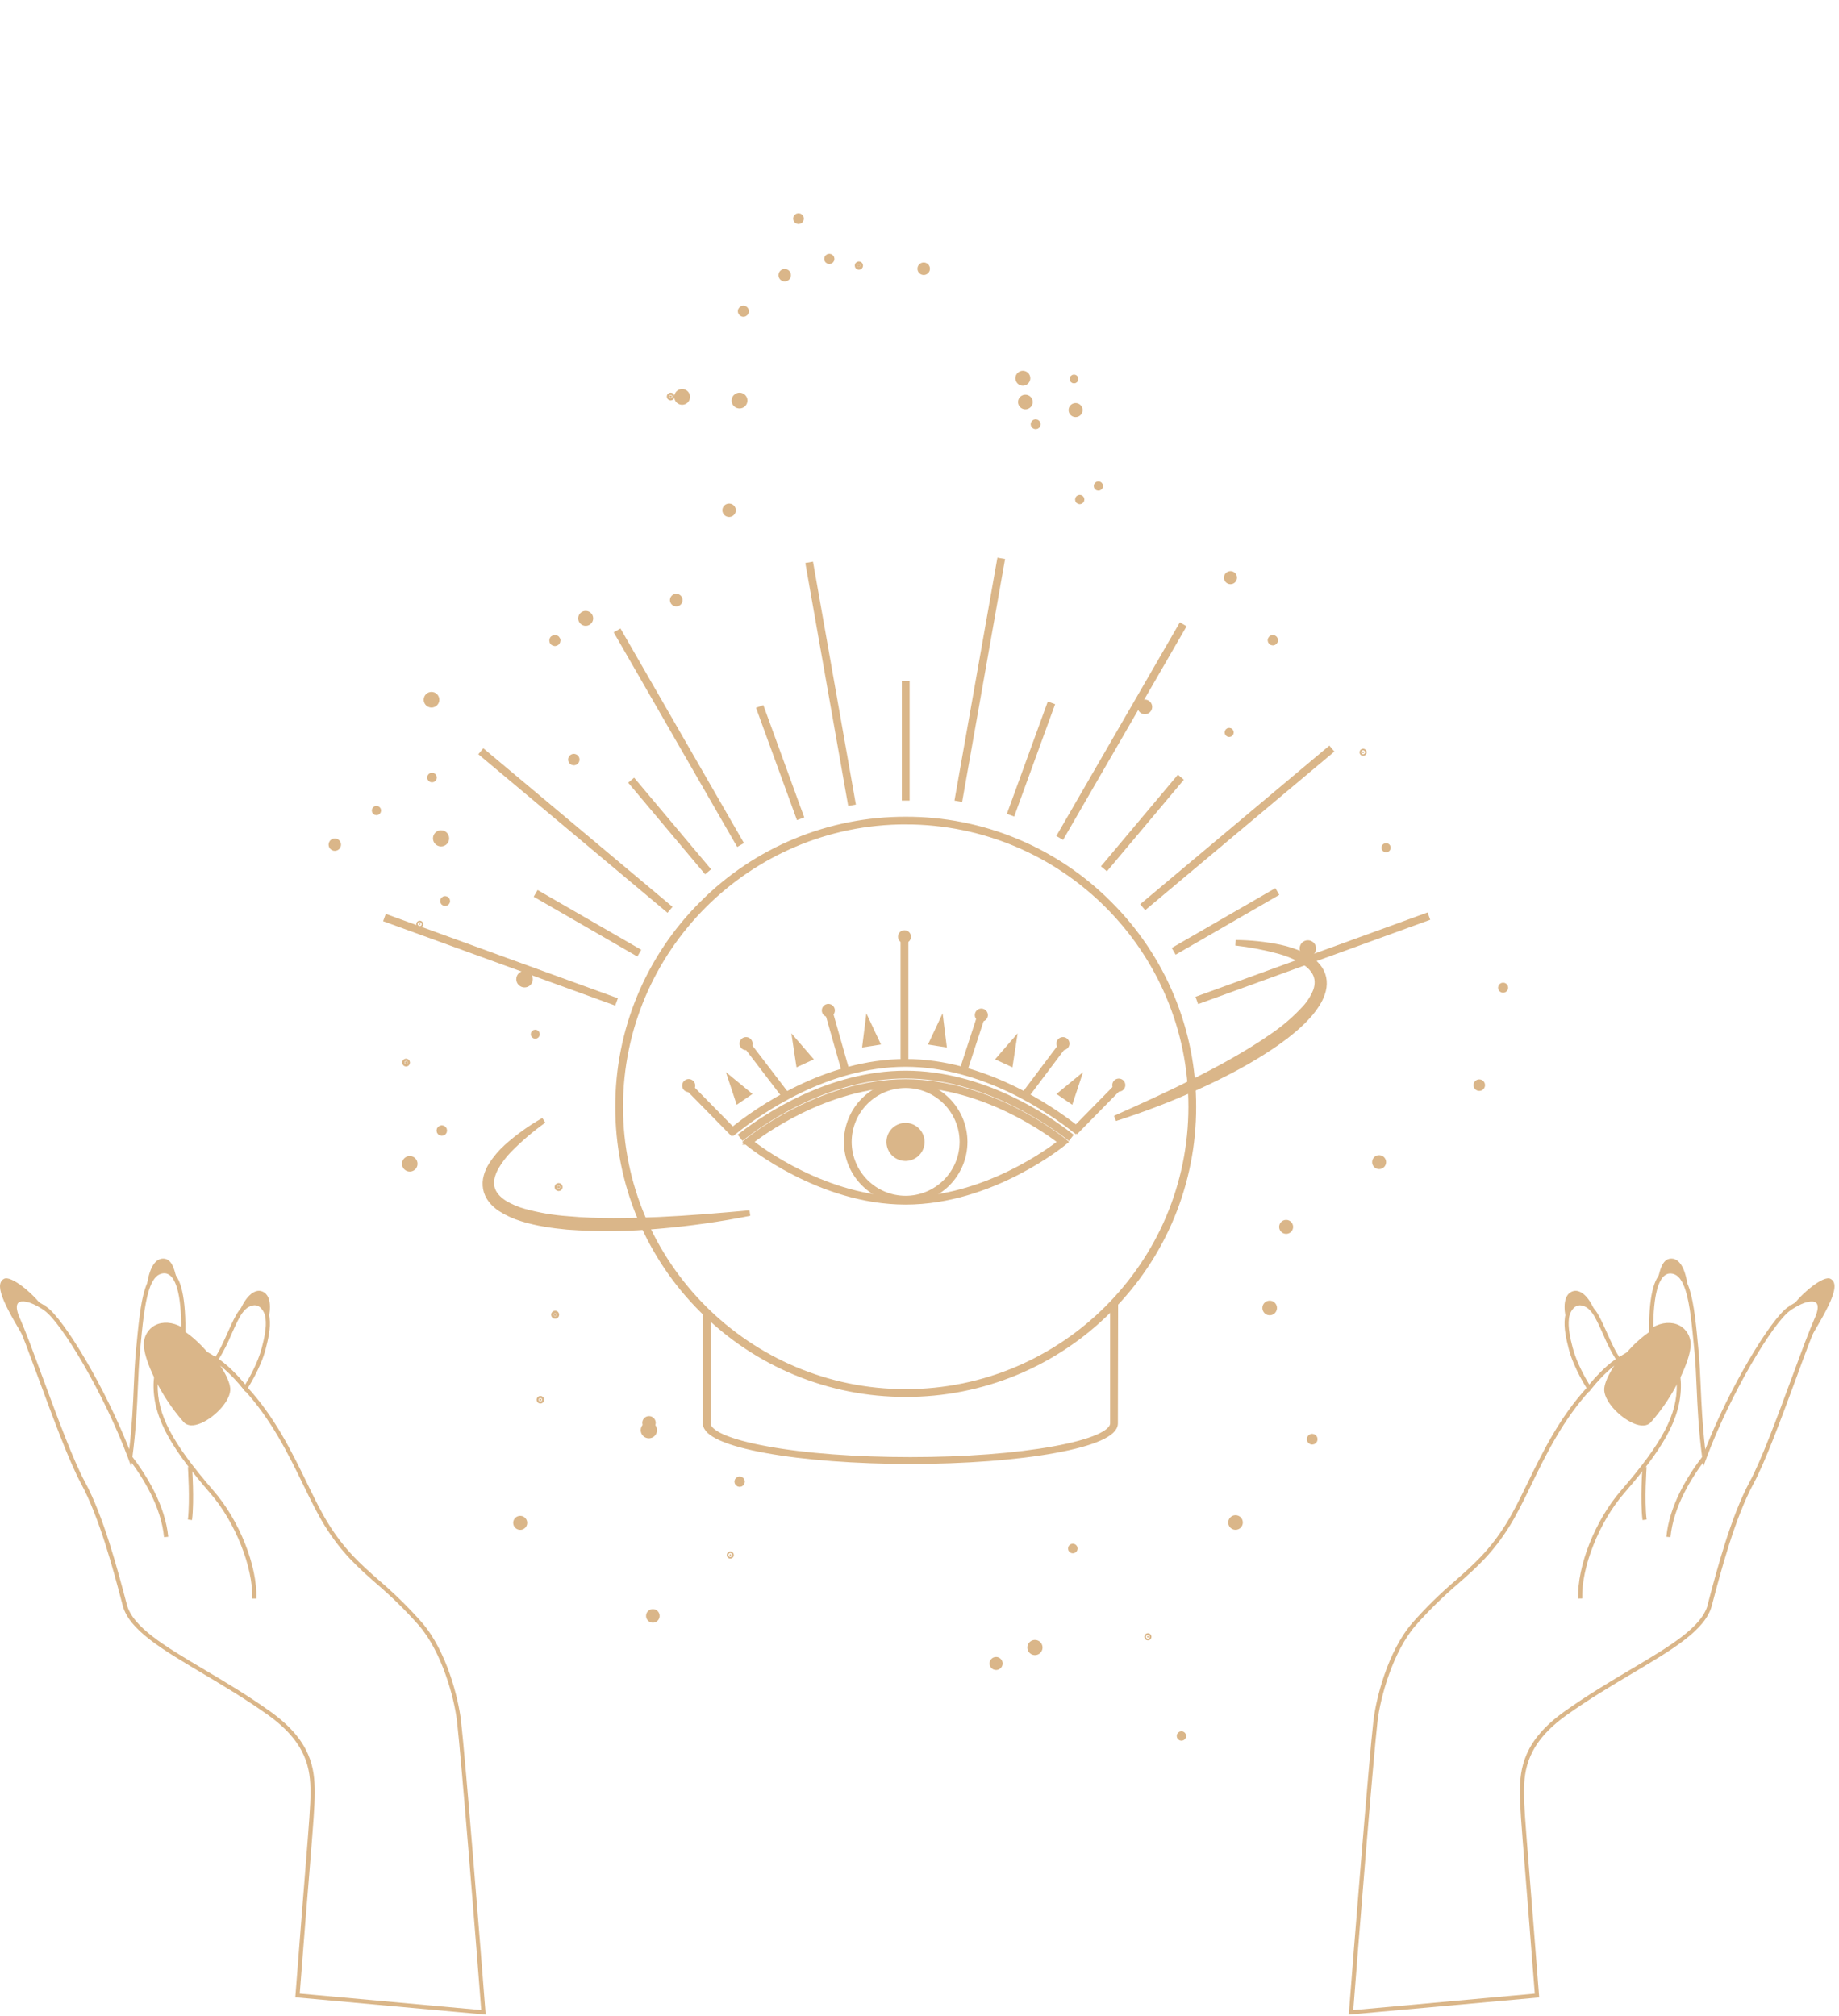 <svg width="332" height="364" viewBox="0 0 332 364" fill="none" xmlns="http://www.w3.org/2000/svg">
<path d="M87.695 363.753L87.255 363.712L53.312 360.636L53.341 360.271C54.101 350.4 54.66 343.432 55.066 338.345C55.843 328.642 56.053 326.033 56.053 323.6C56.053 319.504 55.457 314.699 48.357 309.628C44.322 306.761 40.164 304.279 36.49 302.1C29.123 297.725 23.305 294.272 22.147 289.885L22.126 289.799C20.483 283.512 17.96 274.009 14.603 267.82C12.524 263.982 9.582 256.024 6.993 249.003C6.171 246.795 5.407 244.706 4.709 242.859C3.887 240.737 3.308 239.259 2.835 238.198C1.878 236.047 2.297 235.064 2.835 234.622C3.772 233.827 5.658 234.212 7.889 235.63H8.156V235.802L8.431 235.99C11.505 238.136 18.917 250.392 23.33 261.676C23.852 257.273 24.012 253.611 24.152 250.342C24.246 248.163 24.337 246.107 24.521 244.1L24.563 243.662C24.974 239.398 25.327 235.372 26.181 232.705C26.839 230.657 27.747 229.531 28.959 229.232C30.056 228.965 31.556 229.187 32.497 231.771C33.084 233.385 33.409 235.785 33.462 238.902C33.462 239.373 33.462 239.808 33.462 240.201V240.877L32.891 240.52C32.568 240.316 32.23 240.135 31.88 239.98C30.451 239.353 29.004 239.418 27.961 240.16C27.504 240.506 27.149 240.968 26.932 241.497C26.715 242.027 26.645 242.604 26.728 243.17C26.851 244.444 27.492 246.32 28.528 248.45C29.887 251.264 31.622 253.882 33.684 256.233C34.251 256.863 35.389 256.503 36.014 256.233C38.253 255.262 40.944 252.464 40.805 250.699C40.698 249.47 39.572 247.361 37.846 245.198L36.585 243.609L38.331 244.645C38.607 244.809 38.886 244.989 39.153 245.177C41.852 246.89 44.351 250.093 44.56 250.367C49.622 255.847 52.692 262.164 55.404 267.734C56.698 270.397 57.918 272.907 59.208 274.996C62.212 279.858 65.088 282.394 68.416 285.335C71.166 287.677 73.746 290.211 76.137 292.916C80.722 298.18 82.781 306.843 83.228 310.681C84.009 317.341 86.959 354.254 87.641 363.274L87.695 363.753ZM54.113 359.96L86.881 362.93C86.142 353.218 83.274 317.353 82.509 310.812C81.996 306.433 79.736 298.2 75.594 293.445C73.225 290.763 70.668 288.251 67.944 285.929C64.57 282.951 61.657 280.378 58.592 275.426C57.281 273.305 56.053 270.773 54.75 268.095C52.059 262.565 48.998 256.298 44.022 250.891L43.997 250.867C42.739 249.263 41.305 247.802 39.724 246.513C40.809 248.151 41.479 249.634 41.565 250.666C41.75 252.812 38.853 255.856 36.326 256.949C34.929 257.556 33.799 257.49 33.146 256.765C31.035 254.357 29.261 251.676 27.87 248.794C26.798 246.591 26.132 244.624 26.001 243.265C25.9 242.57 25.989 241.861 26.258 241.213C26.527 240.564 26.966 239.999 27.529 239.578C28.762 238.681 30.512 238.583 32.184 239.32C32.357 239.394 32.534 239.48 32.71 239.574C32.71 239.369 32.71 239.164 32.71 238.935C32.661 235.9 32.349 233.582 31.79 232.046C30.882 229.551 29.567 229.871 29.136 229.977C28.195 230.206 27.459 231.181 26.892 232.951C26.07 235.544 25.692 239.529 25.302 243.752L25.265 244.186C25.08 246.177 24.99 248.225 24.895 250.396C24.735 254.041 24.55 258.178 23.876 263.282L23.679 264.773L23.157 263.36C18.876 251.825 11.114 238.784 7.996 236.621L7.585 236.334L7.507 236.285C5.362 234.913 3.866 234.753 3.328 235.212C2.872 235.597 2.95 236.584 3.542 237.915C4.018 238.988 4.618 240.483 5.432 242.613C6.13 244.456 6.903 246.541 7.716 248.757C10.301 255.753 13.23 263.687 15.285 267.476C18.683 273.743 21.206 283.299 22.874 289.623L22.894 289.705C23.975 293.801 29.678 297.184 36.897 301.469C40.595 303.656 44.758 306.134 48.813 309.034C56.209 314.314 56.821 319.327 56.821 323.612C56.821 326.07 56.611 328.675 55.831 338.398C55.408 343.432 54.861 350.289 54.113 359.964V359.96Z" fill="#DAB689"/>
<path d="M34.613 257.08C34.383 257.09 34.155 257.05 33.942 256.964C33.729 256.878 33.538 256.747 33.38 256.581C31.29 254.192 29.53 251.535 28.15 248.679C27.094 246.504 26.436 244.583 26.309 243.248C26.216 242.604 26.298 241.947 26.546 241.345C26.794 240.743 27.198 240.218 27.718 239.824C28.873 239.005 30.504 238.906 32.086 239.599C32.453 239.764 32.809 239.954 33.15 240.168L33.187 240.193V240.238C33.187 242.2 33.134 243.269 33.109 243.584C33.577 243.527 35.599 243.392 38.216 244.944H38.237C40.032 247.209 41.175 249.355 41.29 250.678C41.466 252.702 38.664 255.594 36.227 256.663C35.724 256.91 35.174 257.053 34.613 257.08ZM29.957 239.291C29.183 239.28 28.426 239.512 27.792 239.955C27.296 240.333 26.911 240.836 26.674 241.412C26.438 241.988 26.36 242.616 26.448 243.232C26.58 244.543 27.229 246.451 28.277 248.61C29.651 251.452 31.402 254.097 33.483 256.474C33.996 257.044 34.941 257.068 36.145 256.544C38.52 255.52 41.277 252.628 41.113 250.719C41.002 249.437 39.852 247.275 38.105 245.071C35.188 243.351 33.043 243.752 33.023 243.756L32.916 243.777V243.67C32.916 243.67 33.01 242.613 33.002 240.283C32.68 240.081 32.343 239.901 31.995 239.746C31.355 239.456 30.661 239.301 29.957 239.291Z" fill="#DAB689"/>
<path d="M44.318 251.297L43.997 250.887C43.973 250.854 41.417 247.537 38.759 245.849L38.422 245.636L38.66 245.317C39.523 244.141 40.303 242.392 41.059 240.7C41.59 239.521 42.087 238.407 42.6 237.501L42.633 237.444C42.904 236.943 43.238 236.479 43.627 236.064C44.227 235.399 45.066 234.997 45.961 234.946C46.279 234.952 46.593 235.023 46.882 235.154C47.172 235.285 47.432 235.473 47.646 235.707C48.23 236.34 48.589 237.146 48.669 238.001C48.891 239.689 48.435 241.778 47.958 243.6C47.034 247.143 44.671 250.715 44.593 250.867L44.318 251.297ZM39.486 245.427C41.585 246.857 43.508 249.085 44.26 250.007C44.914 248.946 46.541 246.124 47.252 243.404C47.712 241.651 48.151 239.652 47.942 238.079C47.881 237.381 47.592 236.722 47.12 236.203C46.974 236.041 46.797 235.91 46.6 235.819C46.402 235.727 46.188 235.677 45.969 235.671C45.274 235.728 44.628 236.051 44.166 236.572C43.809 236.954 43.505 237.383 43.262 237.846L43.229 237.903C42.74 238.771 42.259 239.844 41.754 240.983C41.118 242.522 40.359 244.008 39.486 245.427Z" fill="#DAB689"/>
<path d="M46.286 288.636H45.538C45.711 282.988 42.465 274.828 37.994 269.659C31.42 262.028 27.607 256.355 27.722 249.925C27.829 244.387 31.708 243.482 32.895 243.334H32.936L33.056 244.071H32.986C31.659 244.235 28.565 245.132 28.466 249.937C28.363 255.401 31.001 260.435 38.549 269.168C43.221 274.533 46.463 282.73 46.286 288.636Z" fill="#DAB689"/>
<path d="M29.612 277.548C29.095 272.043 25.84 266.796 23.203 263.364L23.798 262.909C26.494 266.419 29.822 271.797 30.372 277.479L29.612 277.548Z" fill="#DAB689"/>
<path d="M34.666 274.46L33.922 274.37C34.333 270.814 33.922 264.924 33.922 264.867L34.67 264.814C34.687 265.068 35.106 270.843 34.666 274.46Z" fill="#DAB689"/>
<path d="M33.421 256.527C31.338 254.147 29.584 251.5 28.207 248.655C27.184 246.554 26.502 244.6 26.37 243.252C26.062 240.127 28.926 238.337 32.036 239.685C32.401 239.848 32.754 240.037 33.093 240.25C34.794 241.307 36.651 243.117 38.159 245.022C39.831 247.131 41.076 249.339 41.195 250.723C41.446 253.611 35.25 258.551 33.421 256.527Z" fill="#DAB689"/>
<path d="M3.176 238.079C3.694 239.246 4.335 240.864 5.058 242.761C1.434 236.682 -1.381 232.013 0.723 230.907C1.997 230.235 5.978 233.528 7.766 236.035C4.228 233.741 1.413 234.11 3.176 238.079Z" fill="#DAB689"/>
<path d="M32.127 231.931C31.531 230.292 30.57 229.252 29.029 229.629C27.87 229.912 27.085 231.083 26.518 232.852H26.436C26.724 229.768 27.669 227.249 29.452 227.249C31.235 227.249 31.593 229.699 32.127 231.931Z" fill="#DAB689"/>
<path d="M48.472 238.05H48.312C48.24 237.274 47.917 236.542 47.391 235.965C46.306 234.843 44.893 235.322 43.89 236.326C43.514 236.736 43.189 237.192 42.925 237.682C44.104 234.102 45.953 232.648 47.325 233.176C49.556 234.053 48.472 238.05 48.472 238.05Z" fill="#DAB689"/>
<path d="M243.497 363.753L243.534 363.314C244.216 354.303 247.167 317.382 247.943 310.722C248.391 306.88 250.449 298.221 255.035 292.957C257.428 290.254 260.008 287.72 262.755 285.376C266.084 282.435 268.96 279.899 271.963 275.037C273.253 272.948 274.478 270.437 275.772 267.775C278.48 262.204 281.549 255.897 286.611 250.408C286.821 250.138 289.323 246.93 292.031 245.21C292.294 245.03 292.569 244.85 292.853 244.686L294.599 243.65L293.337 245.239C291.62 247.401 290.486 249.511 290.379 250.74C290.227 252.505 292.931 255.303 295.17 256.273C295.799 256.544 296.933 256.904 297.5 256.273C299.562 253.923 301.297 251.305 302.656 248.491C303.692 246.361 304.333 244.485 304.456 243.211C304.539 242.645 304.469 242.068 304.252 241.538C304.035 241.009 303.68 240.547 303.223 240.201C302.2 239.459 300.733 239.382 299.303 240.02C298.955 240.176 298.619 240.357 298.297 240.561L297.722 240.918V240.242C297.722 239.832 297.722 239.422 297.722 238.943C297.775 235.826 298.1 233.426 298.687 231.812C299.628 229.228 301.132 229.006 302.225 229.273C303.457 229.572 304.349 230.706 305.002 232.746C305.857 235.412 306.235 239.443 306.621 243.707L306.662 244.141C306.847 246.144 306.938 248.204 307.032 250.383C307.176 253.66 307.34 257.314 307.854 261.717C312.267 250.433 319.679 238.177 322.753 236.031L323.032 235.843V235.671H323.295C325.53 234.245 327.404 233.868 328.349 234.663C328.871 235.105 329.29 236.088 328.349 238.239C327.88 239.3 327.285 240.778 326.475 242.9C325.777 244.735 325.008 246.824 324.195 249.044C321.602 256.065 318.664 264.023 316.581 267.861C313.224 274.05 310.718 283.553 309.058 289.844L309.037 289.926C307.879 294.313 302.052 297.766 294.693 302.141C291.024 304.32 286.862 306.79 282.827 309.669C275.727 314.74 275.131 319.54 275.131 323.641C275.131 326.057 275.341 328.662 276.117 338.362C276.528 343.449 277.083 350.42 277.847 360.296L277.876 360.66L277.506 360.693L243.497 363.753ZM291.468 246.525C289.888 247.816 288.455 249.276 287.195 250.879L287.17 250.904C282.182 256.306 279.133 262.573 276.442 268.107C275.139 270.786 273.911 273.317 272.6 275.439C269.539 280.391 266.626 282.963 263.253 285.941C260.526 288.262 257.969 290.772 255.598 293.453C251.46 298.208 249.196 306.441 248.687 310.82C247.918 317.374 245.05 353.226 244.311 362.938L277.079 359.968C276.331 350.285 275.784 343.428 275.382 338.407C274.601 328.683 274.396 326.069 274.396 323.624C274.396 319.34 275.012 314.326 282.4 309.046C286.463 306.146 290.617 303.668 294.315 301.481C301.535 297.197 307.238 293.809 308.318 289.717V289.635C309.986 283.315 312.509 273.759 315.907 267.488C317.962 263.7 320.891 255.766 323.476 248.77C324.297 246.558 325.062 244.473 325.76 242.626C326.582 240.496 327.174 239.001 327.65 237.927C328.242 236.596 328.32 235.609 327.864 235.224C327.33 234.769 325.834 234.925 323.693 236.293L323.607 236.346C323.467 236.436 323.324 236.535 323.196 236.633C320.074 238.812 312.312 251.837 308.031 263.372L307.509 264.785L307.312 263.294C306.638 258.186 306.453 254.053 306.293 250.408C306.198 248.237 306.108 246.189 305.927 244.198L305.886 243.789C305.475 239.566 305.13 235.576 304.296 232.984C303.729 231.214 302.997 230.239 302.056 230.01C301.621 229.903 300.306 229.6 299.398 232.078C298.839 233.614 298.531 235.933 298.478 238.968C298.478 239.189 298.478 239.402 298.478 239.607C298.658 239.513 298.831 239.427 299.003 239.353C300.676 238.616 302.418 238.714 303.663 239.611C304.225 240.033 304.663 240.598 304.931 241.246C305.2 241.895 305.29 242.603 305.191 243.297C305.056 244.657 304.37 246.619 303.318 248.827C301.927 251.708 300.154 254.389 298.046 256.798C297.389 257.523 296.259 257.588 294.862 256.982C292.339 255.888 289.438 252.845 289.623 250.699C289.718 249.65 290.383 248.167 291.468 246.525Z" fill="#DAB689"/>
<path d="M296.579 257.08C296.024 257.053 295.48 256.914 294.981 256.671C292.544 255.639 289.75 252.751 289.919 250.703C290.034 249.368 291.176 247.221 292.972 244.968H292.996C295.61 243.416 297.631 243.551 298.1 243.609C298.1 243.293 298.013 242.224 298.021 240.262V240.217L298.058 240.193C298.401 239.979 298.758 239.789 299.127 239.623C300.705 238.931 302.336 239.017 303.494 239.848C304.015 240.242 304.419 240.767 304.666 241.369C304.914 241.971 304.994 242.629 304.9 243.273C304.772 244.6 304.115 246.55 303.059 248.704C301.678 251.558 299.92 254.216 297.832 256.605C297.67 256.769 297.474 256.897 297.258 256.979C297.041 257.061 296.81 257.095 296.579 257.08ZM293.091 245.071C291.316 247.307 290.19 249.417 290.079 250.719C289.915 252.628 292.672 255.52 295.047 256.544C296.251 257.068 297.2 257.044 297.713 256.474C299.787 254.096 301.531 251.451 302.899 248.61C303.946 246.451 304.596 244.538 304.727 243.232C304.815 242.616 304.737 241.988 304.501 241.412C304.265 240.836 303.879 240.333 303.383 239.955C302.274 239.136 300.7 239.074 299.172 239.746C298.825 239.902 298.488 240.081 298.165 240.283C298.165 242.613 298.252 243.662 298.252 243.67V243.777L298.149 243.756C298.149 243.74 296.004 243.351 293.091 245.071Z" fill="#DAB689"/>
<path d="M286.874 251.297L286.582 250.859C286.484 250.707 284.142 247.135 283.217 243.592C282.741 241.77 282.285 239.681 282.511 237.993C282.593 237.139 282.951 236.334 283.53 235.699C283.744 235.465 284.004 235.277 284.293 235.146C284.583 235.015 284.896 234.944 285.214 234.937C285.66 234.961 286.098 235.071 286.501 235.263C286.904 235.455 287.266 235.724 287.564 236.056C287.957 236.475 288.294 236.943 288.567 237.448L288.592 237.493C289.105 238.398 289.606 239.513 290.132 240.692C290.888 242.384 291.673 244.133 292.536 245.308L292.77 245.628L292.433 245.841C289.775 247.528 287.219 250.846 287.195 250.879L286.874 251.297ZM283.94 243.404C284.651 246.124 286.282 248.946 286.932 250.007C287.684 249.085 289.606 246.857 291.706 245.427C290.836 244.013 290.081 242.531 289.45 240.995C288.937 239.848 288.452 238.767 287.963 237.899L287.942 237.858C287.698 237.395 287.392 236.966 287.034 236.584C286.573 236.058 285.922 235.734 285.222 235.683C285.004 235.689 284.788 235.739 284.59 235.83C284.391 235.922 284.214 236.053 284.068 236.215C283.595 236.734 283.307 237.393 283.246 238.091C283.036 239.652 283.476 241.651 283.936 243.416L283.94 243.404Z" fill="#DAB689"/>
<path d="M284.906 288.636C284.729 282.73 287.975 274.533 292.631 269.151C300.183 260.419 302.821 255.385 302.714 249.921C302.619 245.116 299.525 244.219 298.194 244.055H298.124L298.243 243.318H298.284C299.472 243.465 303.351 244.37 303.457 249.908C303.581 256.339 299.788 262.012 293.185 269.643C288.715 274.812 285.473 282.971 285.642 288.62L284.906 288.636Z" fill="#DAB689"/>
<path d="M301.58 277.548L300.836 277.479C301.37 271.797 304.698 266.419 307.41 262.909L308.002 263.364C305.364 266.796 302.097 272.043 301.58 277.548Z" fill="#DAB689"/>
<path d="M296.526 274.46C296.086 270.831 296.505 265.039 296.526 264.814L297.269 264.867C297.269 264.924 296.838 270.814 297.269 274.37L296.526 274.46Z" fill="#DAB689"/>
<path d="M297.771 256.527C299.854 254.147 301.608 251.5 302.985 248.655C304.008 246.554 304.69 244.6 304.822 243.252C305.13 240.127 302.27 238.337 299.155 239.685C298.792 239.848 298.44 240.037 298.104 240.25C296.17 241.555 294.459 243.162 293.037 245.009C291.361 247.119 290.12 249.327 290.001 250.711C289.75 253.611 295.942 258.551 297.771 256.527Z" fill="#DAB689"/>
<path d="M328.016 238.079C327.498 239.246 326.857 240.864 326.134 242.761C329.758 236.682 332.577 232.013 330.469 230.907C329.195 230.223 325.214 233.528 323.443 236.035C326.968 233.741 329.779 234.11 328.016 238.079Z" fill="#DAB689"/>
<path d="M299.057 231.931C299.657 230.292 300.618 229.252 302.155 229.629C303.314 229.912 304.098 231.083 304.665 232.852H304.748C304.46 229.768 303.515 227.249 301.732 227.249C299.949 227.249 299.612 229.699 299.057 231.931Z" fill="#DAB689"/>
<path d="M282.72 238.05H282.88C282.952 237.274 283.275 236.542 283.801 235.965C284.886 234.843 286.299 235.322 287.302 236.326C287.678 236.736 288.003 237.192 288.267 237.682C287.088 234.102 285.243 232.648 283.867 233.176C281.635 234.053 282.72 238.05 282.72 238.05Z" fill="#DAB689"/>
<path d="M163.714 123.466H163.31V144.054H163.714V123.466Z" fill="#DAB689" stroke="#DAB689"/>
<path d="M146.366 101.988L145.968 102.058L153.537 144.94L153.936 144.87L146.366 101.988Z" fill="#DAB689" stroke="#DAB689"/>
<path d="M137.507 127.952L137.127 128.09L144.176 147.437L144.556 147.298L137.507 127.952Z" fill="#DAB689" stroke="#DAB689"/>
<path d="M111.83 114.158L111.478 114.36L133.273 152.243L133.625 152.041L111.83 114.158Z" fill="#DAB689" stroke="#DAB689"/>
<path d="M114.422 141.124L114.112 141.384L127.359 157.155L127.669 156.896L114.422 141.124Z" fill="#DAB689" stroke="#DAB689"/>
<path d="M87.317 135.81L87.056 136.12L120.448 164.109L120.708 163.799L87.317 135.81Z" fill="#DAB689" stroke="#DAB689"/>
<path d="M97.236 161.384L97.034 161.734L114.882 172.028L115.084 171.678L97.236 161.384Z" fill="#DAB689" stroke="#DAB689"/>
<path d="M69.945 165.654L69.807 166.034L110.767 180.927L110.906 180.547L69.945 165.654Z" fill="#DAB689" stroke="#DAB689"/>
<path d="M257.427 165.393L216.464 180.279L216.602 180.659L257.565 165.773L257.427 165.393Z" fill="#DAB689" stroke="#DAB689"/>
<path d="M230.067 161.047L212.219 171.341L212.421 171.691L230.269 161.397L230.067 161.047Z" fill="#DAB689" stroke="#DAB689"/>
<path d="M239.933 135.331L206.547 163.326L206.807 163.635L240.193 135.64L239.933 135.331Z" fill="#DAB689" stroke="#DAB689"/>
<path d="M212.708 140.588L199.463 156.362L199.773 156.622L213.018 140.848L212.708 140.588Z" fill="#DAB689" stroke="#DAB689"/>
<path d="M213.181 113.057L191.386 150.767L191.737 150.969L213.531 113.259L213.181 113.057Z" fill="#DAB689" stroke="#DAB689"/>
<path d="M189.461 127.306L182.416 146.654L182.796 146.792L189.841 127.444L189.461 127.306Z" fill="#DAB689" stroke="#DAB689"/>
<path d="M180.47 101.268L172.893 144.149L173.292 144.219L180.868 101.338L180.47 101.268Z" fill="#DAB689" stroke="#DAB689"/>
<path d="M163.51 251.726C156.688 251.742 149.931 250.407 143.628 247.799C137.326 245.19 131.604 241.359 126.793 236.528C121.956 231.722 118.122 226.005 115.511 219.709C112.9 213.413 111.565 206.663 111.582 199.848C111.564 193.033 112.899 186.282 115.51 179.986C118.121 173.69 121.956 167.974 126.793 163.168C131.603 158.336 137.325 154.505 143.628 151.896C149.93 149.287 156.688 147.953 163.51 147.97C170.333 147.952 177.091 149.286 183.393 151.895C189.696 154.504 195.418 158.335 200.228 163.168C205.066 167.973 208.902 173.69 211.513 179.986C214.125 186.282 215.46 193.033 215.443 199.848C215.46 206.663 214.124 213.414 211.513 219.71C208.901 226.006 205.066 231.722 200.228 236.528C195.418 241.36 189.695 245.191 183.393 247.8C177.09 250.409 170.333 251.743 163.51 251.726ZM163.51 148.353C135.095 148.353 111.976 171.448 111.976 199.838C111.976 228.227 135.095 251.322 163.51 251.322C191.926 251.322 215.048 228.227 215.048 199.838C215.048 171.448 191.93 148.357 163.51 148.357V148.353Z" fill="#DAB689" stroke="#DAB689"/>
<path d="M163.497 216.996C147.915 216.996 135.088 206.44 134.962 206.331L134.775 206.179L134.962 206.022C135.088 205.917 147.915 195.361 163.497 195.361C179.078 195.361 191.906 205.917 192.031 206.022L192.218 206.179L192.031 206.331C191.906 206.433 179.078 216.996 163.497 216.996ZM135.414 206.179C137.067 207.486 149.102 216.592 163.497 216.592C177.892 216.592 189.927 207.486 191.579 206.179C189.927 204.871 177.892 195.766 163.497 195.766C149.102 195.766 137.067 204.871 135.401 206.179H135.414Z" fill="#DAB689" stroke="#DAB689"/>
<path d="M192.895 205.306C189.55 202.708 177.541 194.23 163.497 194.23C149.857 194.23 138.416 201.957 134.129 205.282L133.881 204.963C138.199 201.614 149.731 193.826 163.497 193.826C177.263 193.826 188.822 201.638 193.143 204.987L192.895 205.306Z" fill="#DAB689" stroke="#DAB689"/>
<path d="M132.419 204.436L132.164 204.12C136.795 200.385 149.116 191.714 163.497 191.714C177.616 191.714 189.821 200.16 194.415 203.791L194.163 204.107C189.604 200.503 177.504 192.118 163.497 192.118C149.245 192.118 137.016 200.731 132.419 204.436Z" fill="#DAB689" stroke="#DAB689"/>
<path d="M163.497 216.816C160.674 216.812 157.968 215.69 155.971 213.696C153.975 211.702 152.852 208.999 152.849 206.179C152.852 203.359 153.975 200.655 155.971 198.661C157.968 196.667 160.674 195.545 163.497 195.541C166.322 195.541 169.032 196.662 171.031 198.656C173.03 200.651 174.155 203.356 174.159 206.179C174.155 209.001 173.03 211.707 171.031 213.701C169.032 215.695 166.322 216.816 163.497 216.816ZM163.497 195.946C160.781 195.948 158.177 197.027 156.256 198.946C154.336 200.864 153.256 203.465 153.253 206.179C153.257 208.891 154.337 211.492 156.257 213.41C158.178 215.329 160.781 216.408 163.497 216.412C166.213 216.408 168.816 215.329 170.736 213.41C172.657 211.492 173.737 208.891 173.74 206.179C173.738 203.465 172.658 200.864 170.737 198.946C168.817 197.027 166.213 195.948 163.497 195.946Z" fill="#DAB689" stroke="#DAB689"/>
<path d="M166.377 206.654C166.637 205.053 165.549 203.544 163.945 203.284C162.342 203.024 160.832 204.111 160.571 205.713C160.311 207.314 161.4 208.824 163.003 209.083C164.606 209.343 166.117 208.256 166.377 206.654Z" fill="#DAB689" stroke="#DAB689"/>
<path d="M124.818 196.469L124.53 196.752L132.071 204.435L132.36 204.152L124.818 196.469Z" fill="#DAB689" stroke="#DAB689"/>
<path d="M163.49 169.787H163.085V191.918H163.49V169.787Z" fill="#DAB689" stroke="#DAB689"/>
<path d="M149.833 182.718L149.443 182.829L152.488 193.535L152.877 193.424L149.833 182.718Z" fill="#DAB689" stroke="#DAB689"/>
<path d="M135.28 188.883L134.958 189.128L141.732 197.986L142.054 197.74L135.28 188.883Z" fill="#DAB689" stroke="#DAB689"/>
<path d="M201.694 196.119L194.152 203.8L194.44 204.083L201.983 196.403L201.694 196.119Z" fill="#DAB689" stroke="#DAB689"/>
<path d="M176.782 183.881L173.677 193.411L174.062 193.536L177.167 184.006L176.782 183.881Z" fill="#DAB689" stroke="#DAB689"/>
<path d="M191.633 188.694L184.78 197.806L185.103 198.049L191.957 188.937L191.633 188.694Z" fill="#DAB689" stroke="#DAB689"/>
<path d="M123.654 196.01C123.654 195.83 123.726 195.657 123.853 195.53C123.981 195.402 124.154 195.331 124.334 195.331C124.515 195.331 124.688 195.402 124.815 195.53C124.943 195.657 125.014 195.83 125.014 196.01C125.014 196.19 124.943 196.363 124.815 196.49C124.688 196.618 124.515 196.689 124.334 196.689C124.154 196.689 123.981 196.618 123.853 196.49C123.726 196.363 123.654 196.19 123.654 196.01Z" fill="#DAB689" stroke="#DAB689"/>
<path d="M134.007 188.433C134.007 188.253 134.078 188.08 134.206 187.953C134.334 187.825 134.506 187.754 134.687 187.754C134.867 187.754 135.04 187.825 135.168 187.953C135.295 188.08 135.367 188.253 135.367 188.433C135.367 188.613 135.295 188.786 135.168 188.913C135.04 189.041 134.867 189.112 134.687 189.112C134.506 189.112 134.334 189.041 134.206 188.913C134.078 188.786 134.007 188.613 134.007 188.433Z" fill="#DAB689" stroke="#DAB689"/>
<path d="M192.576 188.433C192.576 188.253 192.504 188.08 192.376 187.953C192.249 187.825 192.076 187.754 191.896 187.754C191.715 187.754 191.542 187.825 191.415 187.953C191.287 188.08 191.216 188.253 191.216 188.433C191.216 188.613 191.287 188.786 191.415 188.913C191.542 189.041 191.715 189.112 191.896 189.112C192.076 189.112 192.249 189.041 192.376 188.913C192.504 188.786 192.576 188.613 192.576 188.433Z" fill="#DAB689" stroke="#DAB689"/>
<path d="M202.659 195.925C202.659 195.745 202.588 195.572 202.46 195.445C202.333 195.318 202.16 195.246 201.979 195.246C201.799 195.246 201.626 195.318 201.498 195.445C201.371 195.572 201.299 195.745 201.299 195.925C201.299 196.105 201.371 196.278 201.498 196.406C201.626 196.533 201.799 196.604 201.979 196.604C202.16 196.604 202.333 196.533 202.46 196.406C202.588 196.278 202.659 196.105 202.659 195.925Z" fill="#DAB689" stroke="#DAB689"/>
<path d="M177.844 183.284C177.844 183.104 177.772 182.931 177.645 182.804C177.517 182.677 177.344 182.605 177.164 182.605C176.984 182.605 176.811 182.677 176.683 182.804C176.556 182.931 176.484 183.104 176.484 183.284C176.484 183.464 176.556 183.637 176.683 183.765C176.811 183.892 176.984 183.964 177.164 183.964C177.344 183.964 177.517 183.892 177.645 183.765C177.772 183.637 177.844 183.464 177.844 183.284Z" fill="#DAB689" stroke="#DAB689"/>
<path d="M148.864 182.445C148.864 182.265 148.936 182.092 149.063 181.965C149.191 181.838 149.364 181.766 149.544 181.766C149.724 181.766 149.897 181.838 150.025 181.965C150.152 182.092 150.224 182.265 150.224 182.445C150.224 182.626 150.152 182.798 150.025 182.926C149.897 183.053 149.724 183.125 149.544 183.125C149.364 183.125 149.191 183.053 149.063 182.926C148.936 182.798 148.864 182.626 148.864 182.445Z" fill="#DAB689" stroke="#DAB689"/>
<path d="M163.289 169.808C163.661 169.808 163.963 169.507 163.963 169.135C163.963 168.764 163.661 168.463 163.289 168.463C162.918 168.463 162.616 168.764 162.616 169.135C162.616 169.507 162.918 169.808 163.289 169.808Z" fill="#DAB689" stroke="#DAB689"/>
<path d="M156.69 184.745L157.499 186.477L158.312 188.205L157.265 188.372L156.214 188.535L156.452 186.64L156.69 184.745Z" fill="#DAB689" stroke="#DAB689"/>
<path d="M143.618 188.209L144.866 189.652L146.117 191.099L145.155 191.541L144.193 191.986L143.904 190.097L143.618 188.209Z" fill="#DAB689" stroke="#DAB689"/>
<path d="M132.066 195.063L133.541 196.275L135.017 197.491L134.14 198.089L133.266 198.686L132.667 196.876L132.066 195.063Z" fill="#DAB689" stroke="#DAB689"/>
<path d="M169.889 184.745L169.076 186.477L168.267 188.205L169.314 188.372L170.361 188.535L170.123 186.64L169.889 184.745Z" fill="#DAB689" stroke="#DAB689"/>
<path d="M182.961 188.209L181.71 189.652L180.458 191.099L181.424 191.541L182.386 191.986L182.672 190.097L182.961 188.209Z" fill="#DAB689" stroke="#DAB689"/>
<path d="M194.51 195.063L193.038 196.275L191.562 197.491L192.436 198.089L193.313 198.686L193.912 196.876L194.51 195.063Z" fill="#DAB689" stroke="#DAB689"/>
<path d="M200.912 235.641V257.011C200.912 258.743 197.138 260.387 190.287 261.636C183.362 262.897 174.152 263.593 164.35 263.593C154.549 263.593 145.338 262.913 138.413 261.636C131.562 260.387 127.789 258.743 127.789 257.011V237.204C127.645 237.159 127.508 237.092 127.384 237.007V257.011C127.384 258.855 131.256 260.58 138.294 261.861C145.257 263.131 154.511 263.831 164.35 263.831C174.189 263.831 183.444 263.131 190.406 261.861C197.444 260.58 201.316 258.855 201.316 257.011L201.357 235.302C201.232 235.443 201.081 235.558 200.912 235.641Z" fill="#DAB689" stroke="#DAB689"/>
<path d="M135.35 219.03C129.947 220.106 124.489 220.88 119 221.35C113.493 221.867 107.953 221.923 102.436 221.52C101.053 221.394 99.669 221.224 98.295 220.986C96.915 220.758 95.552 220.436 94.216 220.022C92.839 219.606 91.528 219 90.319 218.222C89.696 217.806 89.14 217.297 88.67 216.714C88.431 216.41 88.228 216.08 88.065 215.729C87.897 215.376 87.775 215.003 87.705 214.618C87.571 213.861 87.612 213.083 87.824 212.343C88.023 211.638 88.323 210.965 88.715 210.346C89.475 209.157 90.389 208.075 91.434 207.126C93.493 205.279 95.745 203.66 98.153 202.297C95.928 203.889 93.844 205.67 91.924 207.619C90.986 208.573 90.176 209.645 89.514 210.808C89.202 211.368 88.966 211.968 88.813 212.591C88.665 213.182 88.656 213.799 88.786 214.394C89.044 215.559 89.939 216.497 91.006 217.189C92.128 217.873 93.34 218.395 94.606 218.741C97.209 219.461 99.878 219.916 102.572 220.1C105.292 220.348 108.012 220.44 110.732 220.44C113.452 220.44 116.199 220.358 118.936 220.243C124.402 219.995 129.869 219.526 135.35 219.03Z" fill="#DAB689" stroke="#DAB689"/>
<path d="M223.079 170.226C225.769 170.246 228.451 170.531 231.085 171.075C232.423 171.358 233.727 171.782 234.975 172.341C235.614 172.631 236.22 172.988 236.783 173.408C237.372 173.843 237.88 174.379 238.283 174.991C238.698 175.631 238.949 176.363 239.014 177.123C239.067 177.871 238.968 178.623 238.721 179.331C238.493 180.012 238.182 180.664 237.796 181.27C237.426 181.865 237.013 182.432 236.562 182.968C235.669 184.01 234.691 184.977 233.638 185.859C232.618 186.745 231.52 187.557 230.415 188.348C228.196 189.879 225.897 191.292 223.527 192.58C222.344 193.222 221.148 193.836 219.947 194.434C218.747 195.032 217.533 195.609 216.31 196.16C211.427 198.371 206.421 200.299 201.316 201.933C206.205 199.746 211.07 197.545 215.834 195.141C218.213 193.932 220.573 192.712 222.871 191.384C225.169 190.056 227.447 188.695 229.603 187.17C231.778 185.711 233.773 184.001 235.546 182.075C236.403 181.153 237.083 180.081 237.552 178.913C237.758 178.361 237.854 177.774 237.834 177.185C237.809 176.606 237.641 176.042 237.344 175.544C237.03 175.026 236.627 174.566 236.154 174.186C235.658 173.79 235.125 173.442 234.563 173.146C233.398 172.548 232.175 172.071 230.912 171.723C228.342 171.029 225.723 170.529 223.079 170.226Z" fill="#DAB689" stroke="#DAB689"/>
<path d="M195.268 90.196C195.268 90.286 195.232 90.372 195.169 90.436C195.105 90.499 195.018 90.535 194.928 90.535C194.838 90.535 194.752 90.499 194.688 90.436C194.624 90.372 194.588 90.286 194.588 90.196C194.588 90.106 194.624 90.019 194.688 89.955C194.752 89.892 194.838 89.856 194.928 89.856C195.018 89.856 195.105 89.892 195.169 89.955C195.232 90.019 195.268 90.106 195.268 90.196Z" fill="#DAB689" stroke="#DAB689"/>
<path d="M198.637 87.757C198.637 87.847 198.601 87.933 198.538 87.997C198.474 88.061 198.387 88.097 198.297 88.097C198.207 88.097 198.121 88.061 198.057 87.997C197.993 87.933 197.957 87.847 197.957 87.757C197.957 87.667 197.993 87.581 198.057 87.517C198.121 87.453 198.207 87.417 198.297 87.417C198.387 87.417 198.474 87.453 198.538 87.517C198.601 87.581 198.637 87.667 198.637 87.757Z" fill="#DAB689" stroke="#DAB689"/>
<path d="M194.949 74.05C194.948 74.253 194.866 74.447 194.722 74.59C194.578 74.733 194.383 74.814 194.18 74.814C193.977 74.814 193.783 74.733 193.639 74.59C193.496 74.447 193.415 74.252 193.415 74.05C193.415 73.847 193.496 73.652 193.639 73.508C193.782 73.364 193.977 73.283 194.18 73.282C194.384 73.282 194.579 73.363 194.724 73.507C194.868 73.651 194.949 73.846 194.949 74.05Z" fill="#DAB689" stroke="#DAB689"/>
<path d="M185.507 68.296C185.506 68.521 185.416 68.736 185.257 68.894C185.098 69.053 184.882 69.142 184.657 69.142C184.433 69.142 184.217 69.053 184.059 68.894C183.9 68.736 183.811 68.521 183.811 68.296C183.81 68.185 183.832 68.075 183.874 67.972C183.917 67.869 183.979 67.775 184.058 67.696C184.136 67.617 184.23 67.555 184.333 67.512C184.436 67.469 184.546 67.447 184.657 67.447C184.883 67.447 185.099 67.537 185.258 67.696C185.418 67.855 185.507 68.071 185.507 68.296Z" fill="#DAB689" stroke="#DAB689"/>
<path d="M194.184 68.429C194.184 68.467 194.177 68.506 194.162 68.542C194.148 68.577 194.126 68.61 194.099 68.638C194.072 68.665 194.04 68.687 194.004 68.702C193.968 68.717 193.93 68.724 193.891 68.724C193.813 68.724 193.738 68.693 193.682 68.638C193.627 68.582 193.595 68.507 193.595 68.429C193.595 68.35 193.627 68.275 193.682 68.22C193.738 68.164 193.813 68.133 193.891 68.133C193.93 68.133 193.968 68.141 194.004 68.156C194.04 68.171 194.072 68.193 194.099 68.22C194.126 68.248 194.148 68.28 194.162 68.316C194.177 68.352 194.184 68.39 194.184 68.429Z" fill="#DAB689" stroke="#DAB689"/>
<path d="M187.363 76.607C187.363 76.659 187.353 76.711 187.333 76.759C187.313 76.807 187.284 76.851 187.247 76.888C187.21 76.925 187.166 76.954 187.118 76.974C187.07 76.994 187.018 77.004 186.966 77.004C186.86 77.004 186.759 76.963 186.684 76.888C186.61 76.814 186.568 76.712 186.568 76.607C186.568 76.502 186.61 76.401 186.684 76.326C186.759 76.252 186.86 76.21 186.966 76.21C187.018 76.21 187.07 76.22 187.118 76.24C187.166 76.26 187.21 76.289 187.247 76.326C187.284 76.363 187.313 76.407 187.333 76.455C187.353 76.503 187.363 76.555 187.363 76.607Z" fill="#DAB689" stroke="#DAB689"/>
<path d="M185.939 72.593C185.938 72.811 185.851 73.02 185.696 73.174C185.541 73.328 185.331 73.415 185.113 73.415C184.895 73.414 184.686 73.327 184.532 73.173C184.378 73.019 184.291 72.81 184.29 72.593C184.29 72.375 184.377 72.166 184.531 72.011C184.685 71.857 184.895 71.771 185.113 71.771C185.221 71.77 185.328 71.791 185.429 71.832C185.529 71.873 185.62 71.934 185.697 72.01C185.773 72.087 185.834 72.177 185.876 72.277C185.918 72.377 185.939 72.484 185.939 72.593Z" fill="#DAB689" stroke="#DAB689"/>
<path d="M167.386 48.523C167.386 48.69 167.32 48.85 167.202 48.968C167.084 49.085 166.924 49.151 166.757 49.151C166.675 49.151 166.593 49.135 166.517 49.104C166.441 49.072 166.372 49.026 166.314 48.967C166.255 48.909 166.209 48.84 166.178 48.763C166.147 48.687 166.131 48.605 166.132 48.523C166.132 48.357 166.198 48.199 166.315 48.081C166.432 47.964 166.591 47.898 166.757 47.898C166.84 47.898 166.921 47.914 166.998 47.945C167.074 47.976 167.143 48.022 167.202 48.08C167.26 48.138 167.307 48.207 167.338 48.283C167.37 48.359 167.386 48.441 167.386 48.523Z" fill="#DAB689" stroke="#DAB689"/>
<path d="M155.307 47.959C155.307 48.025 155.281 48.088 155.234 48.135C155.187 48.181 155.124 48.207 155.058 48.207C154.992 48.207 154.929 48.181 154.882 48.135C154.835 48.089 154.808 48.026 154.807 47.959C154.807 47.893 154.833 47.829 154.881 47.782C154.928 47.735 154.992 47.708 155.058 47.708C155.125 47.709 155.188 47.736 155.234 47.783C155.281 47.83 155.307 47.893 155.307 47.959Z" fill="#DAB689" stroke="#DAB689"/>
<path d="M149.721 47.175C149.957 47.175 150.149 46.983 150.149 46.747C150.149 46.511 149.957 46.319 149.721 46.319C149.484 46.319 149.292 46.511 149.292 46.747C149.292 46.983 149.484 47.175 149.721 47.175Z" fill="#DAB689" stroke="#DAB689"/>
<path d="M144.631 39.472C144.631 39.598 144.581 39.719 144.492 39.808C144.403 39.898 144.281 39.948 144.155 39.948C144.03 39.947 143.909 39.896 143.821 39.807C143.732 39.718 143.683 39.598 143.683 39.472C143.683 39.347 143.732 39.227 143.821 39.138C143.91 39.05 144.03 39 144.155 39C144.218 38.999 144.279 39.011 144.337 39.035C144.395 39.059 144.447 39.093 144.492 39.137C144.536 39.181 144.571 39.233 144.595 39.291C144.619 39.348 144.631 39.41 144.631 39.472Z" fill="#DAB689" stroke="#DAB689"/>
<path d="M142.292 49.691C142.293 49.774 142.277 49.855 142.246 49.932C142.214 50.008 142.168 50.077 142.11 50.136C142.052 50.194 141.983 50.24 141.907 50.272C141.831 50.303 141.749 50.32 141.667 50.32C141.5 50.32 141.34 50.254 141.222 50.136C141.104 50.018 141.038 49.858 141.038 49.691C141.038 49.525 141.104 49.365 141.222 49.247C141.34 49.129 141.5 49.063 141.667 49.063C141.749 49.063 141.831 49.08 141.907 49.111C141.983 49.143 142.052 49.189 142.11 49.247C142.168 49.306 142.214 49.375 142.246 49.451C142.277 49.528 142.293 49.609 142.292 49.691Z" fill="#DAB689" stroke="#DAB689"/>
<path d="M134.204 56.698C134.48 56.698 134.704 56.474 134.704 56.199C134.704 55.923 134.48 55.7 134.204 55.7C133.928 55.7 133.704 55.923 133.704 56.199C133.704 56.474 133.928 56.698 134.204 56.698Z" fill="#DAB689" stroke="#DAB689"/>
<path d="M134.439 72.328C134.439 72.574 134.341 72.809 134.167 72.983C133.993 73.157 133.757 73.255 133.51 73.255C133.264 73.255 133.028 73.157 132.853 72.984C132.678 72.81 132.58 72.574 132.579 72.328C132.58 72.082 132.678 71.846 132.853 71.672C133.028 71.498 133.264 71.4 133.51 71.4C133.757 71.4 133.993 71.498 134.167 71.672C134.341 71.846 134.439 72.082 134.439 72.328Z" fill="#DAB689" stroke="#DAB689"/>
<path d="M124.076 71.665C124.076 71.911 123.978 72.147 123.804 72.321C123.63 72.495 123.394 72.593 123.148 72.593C122.902 72.593 122.666 72.495 122.492 72.321C122.318 72.147 122.22 71.911 122.22 71.665C122.22 71.419 122.318 71.184 122.492 71.01C122.666 70.836 122.902 70.738 123.148 70.738C123.394 70.738 123.63 70.836 123.804 71.01C123.978 71.184 124.076 71.419 124.076 71.665Z" fill="#DAB689" stroke="#DAB689"/>
<path d="M121.285 71.601C121.285 71.628 121.279 71.655 121.269 71.68C121.258 71.705 121.243 71.727 121.224 71.746C121.204 71.765 121.182 71.78 121.156 71.79C121.131 71.8 121.104 71.805 121.077 71.805C121.023 71.805 120.971 71.783 120.933 71.745C120.895 71.707 120.873 71.655 120.873 71.601C120.873 71.547 120.895 71.495 120.933 71.457C120.971 71.419 121.023 71.397 121.077 71.397C121.104 71.397 121.131 71.402 121.156 71.412C121.182 71.422 121.204 71.437 121.224 71.456C121.243 71.475 121.258 71.497 121.269 71.522C121.279 71.547 121.285 71.574 121.285 71.601Z" fill="#DAB689" stroke="#DAB689"/>
<path d="M132.341 92.135C132.341 92.228 132.322 92.321 132.287 92.408C132.251 92.494 132.198 92.573 132.132 92.639C132.066 92.705 131.987 92.758 131.9 92.794C131.814 92.83 131.721 92.848 131.627 92.848C131.533 92.848 131.44 92.83 131.354 92.794C131.267 92.758 131.188 92.705 131.122 92.639C131.056 92.573 131.003 92.494 130.967 92.408C130.932 92.321 130.913 92.228 130.913 92.135C130.913 91.946 130.988 91.764 131.122 91.63C131.256 91.497 131.438 91.422 131.627 91.422C131.816 91.422 131.998 91.497 132.132 91.63C132.266 91.764 132.341 91.946 132.341 92.135Z" fill="#DAB689" stroke="#DAB689"/>
<path d="M122.726 108.349C122.726 108.518 122.659 108.68 122.539 108.8C122.419 108.92 122.257 108.987 122.087 108.987C121.917 108.987 121.754 108.92 121.634 108.8C121.514 108.681 121.445 108.518 121.445 108.349C121.445 108.179 121.514 108.017 121.634 107.897C121.754 107.777 121.917 107.71 122.087 107.71C122.257 107.71 122.419 107.777 122.539 107.897C122.659 108.017 122.726 108.179 122.726 108.349Z" fill="#DAB689" stroke="#DAB689"/>
<path d="M105.734 112.502C106.205 112.502 106.587 112.121 106.587 111.65C106.587 111.179 106.205 110.797 105.734 110.797C105.263 110.797 104.881 111.179 104.881 111.65C104.881 112.121 105.263 112.502 105.734 112.502Z" fill="#DAB689" stroke="#DAB689"/>
<path d="M100.685 115.651C100.685 115.785 100.632 115.914 100.537 116.01C100.442 116.105 100.313 116.159 100.179 116.16C100.043 116.16 99.914 116.106 99.818 116.011C99.722 115.915 99.669 115.786 99.669 115.651C99.669 115.516 99.722 115.386 99.818 115.29C99.914 115.195 100.043 115.141 100.179 115.141C100.313 115.142 100.442 115.196 100.537 115.292C100.632 115.387 100.685 115.516 100.685 115.651Z" fill="#DAB689" stroke="#DAB689"/>
<path d="M104.123 137.149C104.123 137.219 104.11 137.288 104.083 137.353C104.057 137.418 104.018 137.476 103.968 137.526C103.919 137.576 103.86 137.615 103.796 137.642C103.731 137.669 103.662 137.682 103.592 137.682C103.522 137.682 103.453 137.669 103.388 137.642C103.324 137.615 103.265 137.576 103.216 137.526C103.167 137.476 103.128 137.418 103.101 137.353C103.075 137.288 103.061 137.219 103.062 137.149C103.062 137.009 103.118 136.874 103.217 136.775C103.317 136.675 103.451 136.619 103.592 136.619C103.733 136.619 103.868 136.675 103.967 136.775C104.067 136.874 104.123 137.009 104.123 137.149Z" fill="#DAB689" stroke="#DAB689"/>
<path d="M78.814 126.342C78.814 126.584 78.718 126.815 78.547 126.986C78.376 127.156 78.145 127.252 77.903 127.252C77.662 127.252 77.43 127.156 77.259 126.986C77.088 126.815 76.992 126.584 76.992 126.342C76.992 126.1 77.088 125.869 77.259 125.697C77.429 125.526 77.661 125.43 77.903 125.429C78.145 125.43 78.377 125.526 78.548 125.697C78.718 125.869 78.814 126.1 78.814 126.342Z" fill="#DAB689" stroke="#DAB689"/>
<path d="M78.355 140.389C78.356 140.438 78.347 140.486 78.329 140.531C78.31 140.576 78.283 140.616 78.249 140.651C78.215 140.685 78.174 140.713 78.13 140.731C78.085 140.75 78.037 140.759 77.988 140.759C77.94 140.759 77.892 140.75 77.847 140.731C77.802 140.713 77.762 140.685 77.727 140.651C77.693 140.616 77.666 140.576 77.648 140.531C77.63 140.486 77.621 140.438 77.621 140.389C77.621 140.292 77.66 140.199 77.729 140.13C77.797 140.061 77.891 140.022 77.988 140.022C78.086 140.022 78.179 140.061 78.248 140.13C78.317 140.199 78.355 140.292 78.355 140.389Z" fill="#DAB689" stroke="#DAB689"/>
<path d="M68.302 146.35C68.302 146.44 68.266 146.526 68.202 146.59C68.139 146.654 68.052 146.689 67.962 146.689C67.872 146.689 67.785 146.654 67.722 146.59C67.658 146.526 67.622 146.44 67.622 146.35C67.622 146.26 67.658 146.173 67.722 146.11C67.785 146.046 67.872 146.01 67.962 146.01C68.052 146.01 68.139 146.046 68.202 146.11C68.266 146.173 68.302 146.26 68.302 146.35Z" fill="#DAB689" stroke="#DAB689"/>
<path d="M80.589 151.376C80.59 151.503 80.565 151.628 80.517 151.745C80.469 151.861 80.398 151.967 80.308 152.057C80.219 152.146 80.113 152.217 79.996 152.265C79.879 152.313 79.753 152.338 79.627 152.337C79.372 152.337 79.127 152.236 78.947 152.056C78.766 151.876 78.665 151.631 78.665 151.376C78.665 151.121 78.766 150.877 78.947 150.697C79.127 150.516 79.372 150.415 79.627 150.415C79.882 150.415 80.127 150.516 80.307 150.697C80.488 150.877 80.589 151.121 80.589 151.376Z" fill="#DAB689" stroke="#DAB689"/>
<path d="M61.064 152.511C61.064 152.674 60.999 152.832 60.883 152.948C60.767 153.064 60.609 153.129 60.445 153.129C60.281 153.129 60.124 153.064 60.008 152.948C59.892 152.832 59.826 152.674 59.826 152.511C59.827 152.347 59.893 152.191 60.009 152.076C60.125 151.96 60.282 151.896 60.445 151.896C60.609 151.896 60.766 151.96 60.882 152.076C60.998 152.191 61.063 152.347 61.064 152.511Z" fill="#DAB689" stroke="#DAB689"/>
<path d="M80.756 162.693C80.756 162.798 80.714 162.899 80.639 162.974C80.564 163.048 80.463 163.09 80.358 163.09C80.253 163.089 80.153 163.047 80.079 162.972C80.005 162.898 79.963 162.797 79.963 162.693C79.963 162.641 79.973 162.589 79.992 162.541C80.012 162.493 80.041 162.449 80.078 162.412C80.114 162.375 80.158 162.346 80.206 162.326C80.254 162.306 80.306 162.295 80.358 162.295C80.463 162.295 80.564 162.337 80.639 162.412C80.714 162.486 80.756 162.587 80.756 162.693Z" fill="#DAB689" stroke="#DAB689"/>
<path d="M75.905 166.864C75.905 166.881 75.902 166.898 75.895 166.914C75.888 166.93 75.878 166.944 75.866 166.956C75.853 166.968 75.839 166.978 75.823 166.984C75.806 166.991 75.789 166.994 75.772 166.993C75.738 166.993 75.705 166.979 75.68 166.955C75.656 166.931 75.642 166.898 75.642 166.864C75.642 166.829 75.656 166.796 75.68 166.772C75.705 166.748 75.738 166.734 75.772 166.734C75.789 166.734 75.806 166.737 75.823 166.743C75.839 166.749 75.853 166.759 75.866 166.771C75.878 166.783 75.888 166.797 75.895 166.813C75.902 166.829 75.905 166.846 75.905 166.864Z" fill="#DAB689" stroke="#DAB689"/>
<path d="M95.691 176.797C95.691 176.928 95.665 177.057 95.615 177.177C95.566 177.297 95.493 177.407 95.4 177.499C95.308 177.591 95.199 177.664 95.078 177.714C94.958 177.763 94.829 177.789 94.698 177.789C94.435 177.789 94.183 177.685 93.996 177.499C93.81 177.313 93.706 177.06 93.706 176.797C93.706 176.534 93.81 176.282 93.996 176.096C94.183 175.91 94.435 175.806 94.698 175.806C94.829 175.806 94.958 175.831 95.078 175.881C95.199 175.931 95.308 176.004 95.4 176.096C95.493 176.188 95.566 176.298 95.615 176.418C95.665 176.538 95.691 176.667 95.691 176.797Z" fill="#DAB689" stroke="#DAB689"/>
<path d="M96.949 186.735C96.949 186.818 96.916 186.897 96.857 186.956C96.799 187.014 96.719 187.047 96.636 187.047C96.553 187.047 96.474 187.014 96.415 186.956C96.356 186.897 96.323 186.818 96.323 186.735C96.323 186.694 96.331 186.653 96.346 186.614C96.362 186.576 96.385 186.541 96.414 186.512C96.443 186.482 96.478 186.459 96.516 186.443C96.554 186.427 96.595 186.419 96.636 186.419C96.678 186.419 96.719 186.427 96.757 186.443C96.795 186.459 96.83 186.482 96.859 186.512C96.888 186.541 96.911 186.576 96.926 186.614C96.942 186.653 96.95 186.694 96.949 186.735Z" fill="#DAB689" stroke="#DAB689"/>
<path d="M73.524 191.856C73.524 191.885 73.519 191.912 73.508 191.938C73.497 191.964 73.481 191.988 73.461 192.008C73.442 192.028 73.418 192.043 73.392 192.054C73.366 192.065 73.338 192.07 73.31 192.07C73.254 192.07 73.2 192.047 73.161 192.007C73.121 191.967 73.099 191.913 73.099 191.856C73.099 191.801 73.121 191.747 73.161 191.708C73.2 191.668 73.254 191.646 73.31 191.646C73.366 191.646 73.42 191.668 73.46 191.707C73.5 191.747 73.523 191.8 73.524 191.856Z" fill="#DAB689" stroke="#DAB689"/>
<path d="M79.763 204.582C80.013 204.582 80.215 204.38 80.215 204.131C80.215 203.881 80.013 203.679 79.763 203.679C79.513 203.679 79.311 203.881 79.311 204.131C79.311 204.38 79.513 204.582 79.763 204.582Z" fill="#DAB689" stroke="#DAB689"/>
<path d="M74.884 210.135C74.884 210.375 74.789 210.605 74.619 210.774C74.45 210.943 74.22 211.039 73.98 211.039C73.74 211.039 73.51 210.943 73.34 210.774C73.171 210.605 73.075 210.375 73.075 210.135C73.075 209.896 73.171 209.666 73.34 209.496C73.51 209.327 73.74 209.232 73.98 209.232C74.22 209.232 74.45 209.327 74.619 209.496C74.789 209.666 74.884 209.896 74.884 210.135Z" fill="#DAB689" stroke="#DAB689"/>
<path d="M100.845 214.557C100.969 214.557 101.069 214.457 101.069 214.333C101.069 214.209 100.969 214.109 100.845 214.109C100.721 214.109 100.621 214.209 100.621 214.333C100.621 214.457 100.721 214.557 100.845 214.557Z" fill="#DAB689" stroke="#DAB689"/>
<path d="M100.451 237.387C100.451 237.417 100.446 237.448 100.434 237.476C100.423 237.504 100.406 237.53 100.384 237.551C100.362 237.573 100.337 237.59 100.309 237.601C100.28 237.613 100.25 237.618 100.22 237.618C100.189 237.618 100.159 237.612 100.132 237.6C100.104 237.589 100.078 237.572 100.057 237.55C100.036 237.529 100.019 237.503 100.008 237.475C99.997 237.447 99.991 237.417 99.992 237.387C99.992 237.327 100.016 237.269 100.058 237.226C100.101 237.183 100.159 237.159 100.22 237.159C100.25 237.159 100.28 237.165 100.308 237.176C100.336 237.187 100.361 237.204 100.383 237.225C100.404 237.246 100.421 237.271 100.433 237.299C100.445 237.327 100.451 237.357 100.451 237.387Z" fill="#DAB689" stroke="#DAB689"/>
<path d="M97.558 252.922C97.661 252.922 97.745 252.838 97.745 252.735C97.745 252.632 97.661 252.548 97.558 252.548C97.454 252.548 97.371 252.632 97.371 252.735C97.371 252.838 97.454 252.922 97.558 252.922Z" fill="#DAB689" stroke="#DAB689"/>
<path d="M117.168 257.612C117.56 257.612 117.878 257.294 117.878 256.902C117.878 256.51 117.56 256.192 117.168 256.192C116.775 256.192 116.457 256.51 116.457 256.902C116.457 257.294 116.775 257.612 117.168 257.612Z" fill="#DAB689" stroke="#DAB689"/>
<path d="M118.116 258.227C118.116 258.484 118.014 258.731 117.831 258.913C117.649 259.096 117.402 259.198 117.144 259.198C116.886 259.198 116.638 259.096 116.455 258.914C116.272 258.732 116.169 258.485 116.168 258.227C116.169 257.968 116.272 257.721 116.455 257.538C116.638 257.356 116.885 257.253 117.144 257.252C117.402 257.253 117.649 257.356 117.832 257.539C118.014 257.721 118.116 257.969 118.116 258.227Z" fill="#DAB689" stroke="#DAB689"/>
<path d="M133.966 267.526C133.966 267.642 133.92 267.753 133.838 267.835C133.755 267.918 133.644 267.964 133.527 267.964C133.411 267.964 133.3 267.918 133.217 267.835C133.135 267.753 133.089 267.642 133.089 267.526C133.088 267.468 133.099 267.411 133.121 267.357C133.143 267.304 133.176 267.256 133.216 267.215C133.257 267.174 133.306 267.142 133.359 267.12C133.413 267.098 133.47 267.087 133.527 267.088C133.644 267.088 133.755 267.134 133.838 267.216C133.92 267.298 133.966 267.409 133.966 267.526Z" fill="#DAB689" stroke="#DAB689"/>
<path d="M93.916 275.728C94.339 275.728 94.681 275.386 94.681 274.964C94.681 274.541 94.339 274.199 93.916 274.199C93.494 274.199 93.151 274.541 93.151 274.964C93.151 275.386 93.494 275.728 93.916 275.728Z" fill="#DAB689" stroke="#DAB689"/>
<path d="M131.842 280.915C131.921 280.915 131.985 280.851 131.985 280.772C131.985 280.693 131.921 280.628 131.842 280.628C131.763 280.628 131.698 280.693 131.698 280.772C131.698 280.851 131.763 280.915 131.842 280.915Z" fill="#DAB689" stroke="#DAB689"/>
<path d="M117.861 292.488C118.263 292.488 118.589 292.163 118.589 291.762C118.589 291.36 118.263 291.035 117.861 291.035C117.459 291.035 117.134 291.36 117.134 291.762C117.134 292.163 117.459 292.488 117.861 292.488Z" fill="#DAB689" stroke="#DAB689"/>
<path d="M222.144 104.976C222.519 104.976 222.824 104.672 222.824 104.297C222.824 103.922 222.519 103.618 222.144 103.618C221.768 103.618 221.464 103.922 221.464 104.297C221.464 104.672 221.768 104.976 222.144 104.976Z" fill="#DAB689" stroke="#DAB689"/>
<path d="M206.685 128.455C207.139 128.455 207.507 128.087 207.507 127.633C207.507 127.179 207.139 126.811 206.685 126.811C206.23 126.811 205.862 127.179 205.862 127.633C205.862 128.087 206.23 128.455 206.685 128.455Z" fill="#DAB689" stroke="#DAB689"/>
<path d="M230.228 115.6C230.228 115.716 230.182 115.827 230.1 115.91C230.018 115.992 229.906 116.038 229.79 116.038C229.674 116.038 229.562 115.992 229.48 115.91C229.398 115.827 229.351 115.716 229.351 115.6C229.351 115.483 229.397 115.371 229.48 115.289C229.562 115.206 229.673 115.159 229.79 115.158C229.907 115.159 230.018 115.206 230.1 115.289C230.182 115.371 230.228 115.483 230.228 115.6Z" fill="#DAB689" stroke="#DAB689"/>
<path d="M221.909 132.568C222.087 132.568 222.232 132.423 222.232 132.245C222.232 132.067 222.087 131.922 221.909 131.922C221.731 131.922 221.586 132.067 221.586 132.245C221.586 132.423 221.731 132.568 221.909 132.568Z" fill="#DAB689" stroke="#DAB689"/>
<path d="M246.235 135.831C246.235 135.87 246.219 135.907 246.192 135.935C246.165 135.962 246.127 135.977 246.089 135.977C246.049 135.977 246.012 135.962 245.984 135.935C245.956 135.908 245.94 135.87 245.939 135.831C245.94 135.792 245.956 135.755 245.984 135.728C246.012 135.701 246.049 135.685 246.089 135.685C246.127 135.685 246.165 135.701 246.192 135.728C246.219 135.756 246.235 135.793 246.235 135.831Z" fill="#DAB689" stroke="#DAB689"/>
<path d="M250.573 153.057C250.573 153.147 250.537 153.234 250.473 153.298C250.409 153.361 250.323 153.397 250.233 153.397C250.143 153.397 250.056 153.361 249.992 153.298C249.929 153.234 249.893 153.147 249.893 153.057C249.897 152.97 249.935 152.888 249.998 152.828C250.061 152.768 250.145 152.735 250.233 152.735C250.32 152.735 250.404 152.768 250.467 152.828C250.531 152.888 250.568 152.97 250.573 153.057Z" fill="#DAB689" stroke="#DAB689"/>
<path d="M237.099 171.261C237.099 171.523 236.995 171.773 236.811 171.958C236.626 172.143 236.375 172.246 236.113 172.246C235.852 172.246 235.601 172.143 235.416 171.958C235.231 171.773 235.127 171.523 235.127 171.261C235.127 171 235.231 170.75 235.416 170.565C235.601 170.38 235.852 170.277 236.113 170.277C236.375 170.277 236.626 170.38 236.811 170.565C236.995 170.75 237.099 171 237.099 171.261Z" fill="#DAB689" stroke="#DAB689"/>
<path d="M271.777 178.336C271.777 178.447 271.733 178.553 271.655 178.631C271.577 178.71 271.47 178.754 271.359 178.754C271.249 178.753 271.144 178.708 271.066 178.63C270.988 178.552 270.945 178.446 270.945 178.336C270.945 178.281 270.955 178.228 270.976 178.177C270.997 178.127 271.028 178.081 271.066 178.043C271.105 178.004 271.15 177.974 271.201 177.953C271.251 177.932 271.305 177.922 271.359 177.922C271.47 177.922 271.576 177.965 271.654 178.043C271.732 178.12 271.777 178.226 271.777 178.336Z" fill="#DAB689" stroke="#DAB689"/>
<path d="M267.599 195.932C267.599 196.003 267.585 196.074 267.558 196.14C267.53 196.206 267.49 196.266 267.44 196.316C267.389 196.367 267.329 196.407 267.263 196.434C267.197 196.461 267.127 196.475 267.055 196.475C266.912 196.475 266.774 196.417 266.673 196.315C266.571 196.213 266.515 196.076 266.515 195.932C266.515 195.789 266.572 195.651 266.673 195.55C266.774 195.449 266.912 195.392 267.055 195.392C267.199 195.392 267.337 195.449 267.439 195.55C267.541 195.651 267.598 195.788 267.599 195.932Z" fill="#DAB689" stroke="#DAB689"/>
<path d="M248.975 210.594C249.396 210.594 249.737 210.253 249.737 209.833C249.737 209.413 249.396 209.072 248.975 209.072C248.554 209.072 248.213 209.413 248.213 209.833C248.213 210.253 248.554 210.594 248.975 210.594Z" fill="#DAB689" stroke="#DAB689"/>
<path d="M232.955 221.523C232.954 221.725 232.873 221.919 232.73 222.061C232.586 222.204 232.392 222.284 232.19 222.284C231.988 222.283 231.795 222.202 231.653 222.06C231.51 221.917 231.429 221.725 231.428 221.523C231.428 221.321 231.509 221.127 231.651 220.984C231.794 220.841 231.988 220.76 232.19 220.759C232.393 220.759 232.588 220.839 232.731 220.983C232.874 221.126 232.955 221.32 232.955 221.523Z" fill="#DAB689" stroke="#DAB689"/>
<path d="M229.219 236.983C229.671 236.983 230.038 236.616 230.038 236.164C230.038 235.712 229.671 235.346 229.219 235.346C228.766 235.346 228.399 235.712 228.399 236.164C228.399 236.616 228.766 236.983 229.219 236.983Z" fill="#DAB689" stroke="#DAB689"/>
<path d="M237.368 259.857C237.368 259.982 237.318 260.102 237.23 260.191C237.141 260.279 237.021 260.329 236.895 260.329C236.77 260.329 236.65 260.279 236.561 260.191C236.473 260.102 236.423 259.982 236.423 259.857C236.423 259.795 236.435 259.734 236.459 259.677C236.483 259.62 236.518 259.568 236.561 259.524C236.605 259.481 236.658 259.446 236.715 259.423C236.772 259.399 236.834 259.388 236.895 259.388C236.957 259.388 237.019 259.399 237.076 259.423C237.133 259.446 237.185 259.481 237.229 259.524C237.273 259.568 237.308 259.62 237.332 259.677C237.356 259.734 237.368 259.795 237.368 259.857Z" fill="#DAB689" stroke="#DAB689"/>
<path d="M223.874 274.899C223.874 275.116 223.788 275.324 223.634 275.478C223.48 275.631 223.272 275.717 223.055 275.717C222.837 275.717 222.629 275.631 222.475 275.478C222.322 275.324 222.235 275.116 222.235 274.899C222.235 274.682 222.322 274.474 222.475 274.32C222.629 274.167 222.837 274.08 223.055 274.08C223.272 274.08 223.48 274.167 223.634 274.32C223.788 274.474 223.874 274.682 223.874 274.899Z" fill="#DAB689" stroke="#DAB689"/>
<path d="M194.044 279.599C194.044 279.697 194.006 279.79 193.937 279.859C193.868 279.928 193.774 279.966 193.677 279.966C193.58 279.966 193.486 279.928 193.417 279.859C193.349 279.79 193.31 279.697 193.31 279.599C193.31 279.502 193.349 279.409 193.417 279.34C193.486 279.271 193.58 279.233 193.677 279.233C193.774 279.233 193.868 279.271 193.937 279.34C194.006 279.409 194.044 279.502 194.044 279.599Z" fill="#DAB689" stroke="#DAB689"/>
<path d="M207.378 295.535C207.378 295.574 207.363 295.611 207.336 295.639C207.308 295.667 207.271 295.683 207.232 295.684C207.192 295.684 207.154 295.669 207.126 295.64C207.098 295.612 207.083 295.574 207.083 295.535C207.083 295.496 207.1 295.459 207.128 295.431C207.156 295.404 207.193 295.389 207.232 295.389C207.251 295.389 207.27 295.393 207.288 295.4C207.306 295.407 207.322 295.418 207.336 295.432C207.349 295.445 207.36 295.461 207.367 295.479C207.375 295.497 207.378 295.516 207.378 295.535Z" fill="#DAB689" stroke="#DAB689"/>
<path d="M187.714 297.474C187.713 297.705 187.62 297.926 187.456 298.089C187.293 298.252 187.071 298.344 186.84 298.344C186.609 298.344 186.388 298.252 186.224 298.089C186.061 297.926 185.969 297.705 185.969 297.474C185.969 297.243 186.061 297.022 186.224 296.858C186.387 296.694 186.609 296.602 186.84 296.601C187.072 296.601 187.294 296.693 187.458 296.857C187.622 297.021 187.714 297.243 187.714 297.474Z" fill="#DAB689" stroke="#DAB689"/>
<path d="M180.503 300.354C180.503 300.534 180.431 300.707 180.304 300.834C180.176 300.962 180.003 301.033 179.823 301.033C179.642 301.033 179.469 300.962 179.342 300.834C179.214 300.707 179.143 300.534 179.143 300.354C179.143 300.174 179.214 300.001 179.342 299.874C179.469 299.746 179.642 299.675 179.823 299.675C180.003 299.675 180.176 299.746 180.304 299.874C180.431 300.001 180.503 300.174 180.503 300.354Z" fill="#DAB689" stroke="#DAB689"/>
<path d="M213.287 313.8C213.482 313.8 213.641 313.642 213.641 313.447C213.641 313.252 213.482 313.094 213.287 313.094C213.092 313.094 212.934 313.252 212.934 313.447C212.934 313.642 213.092 313.8 213.287 313.8Z" fill="#DAB689" stroke="#DAB689"/>
</svg>
